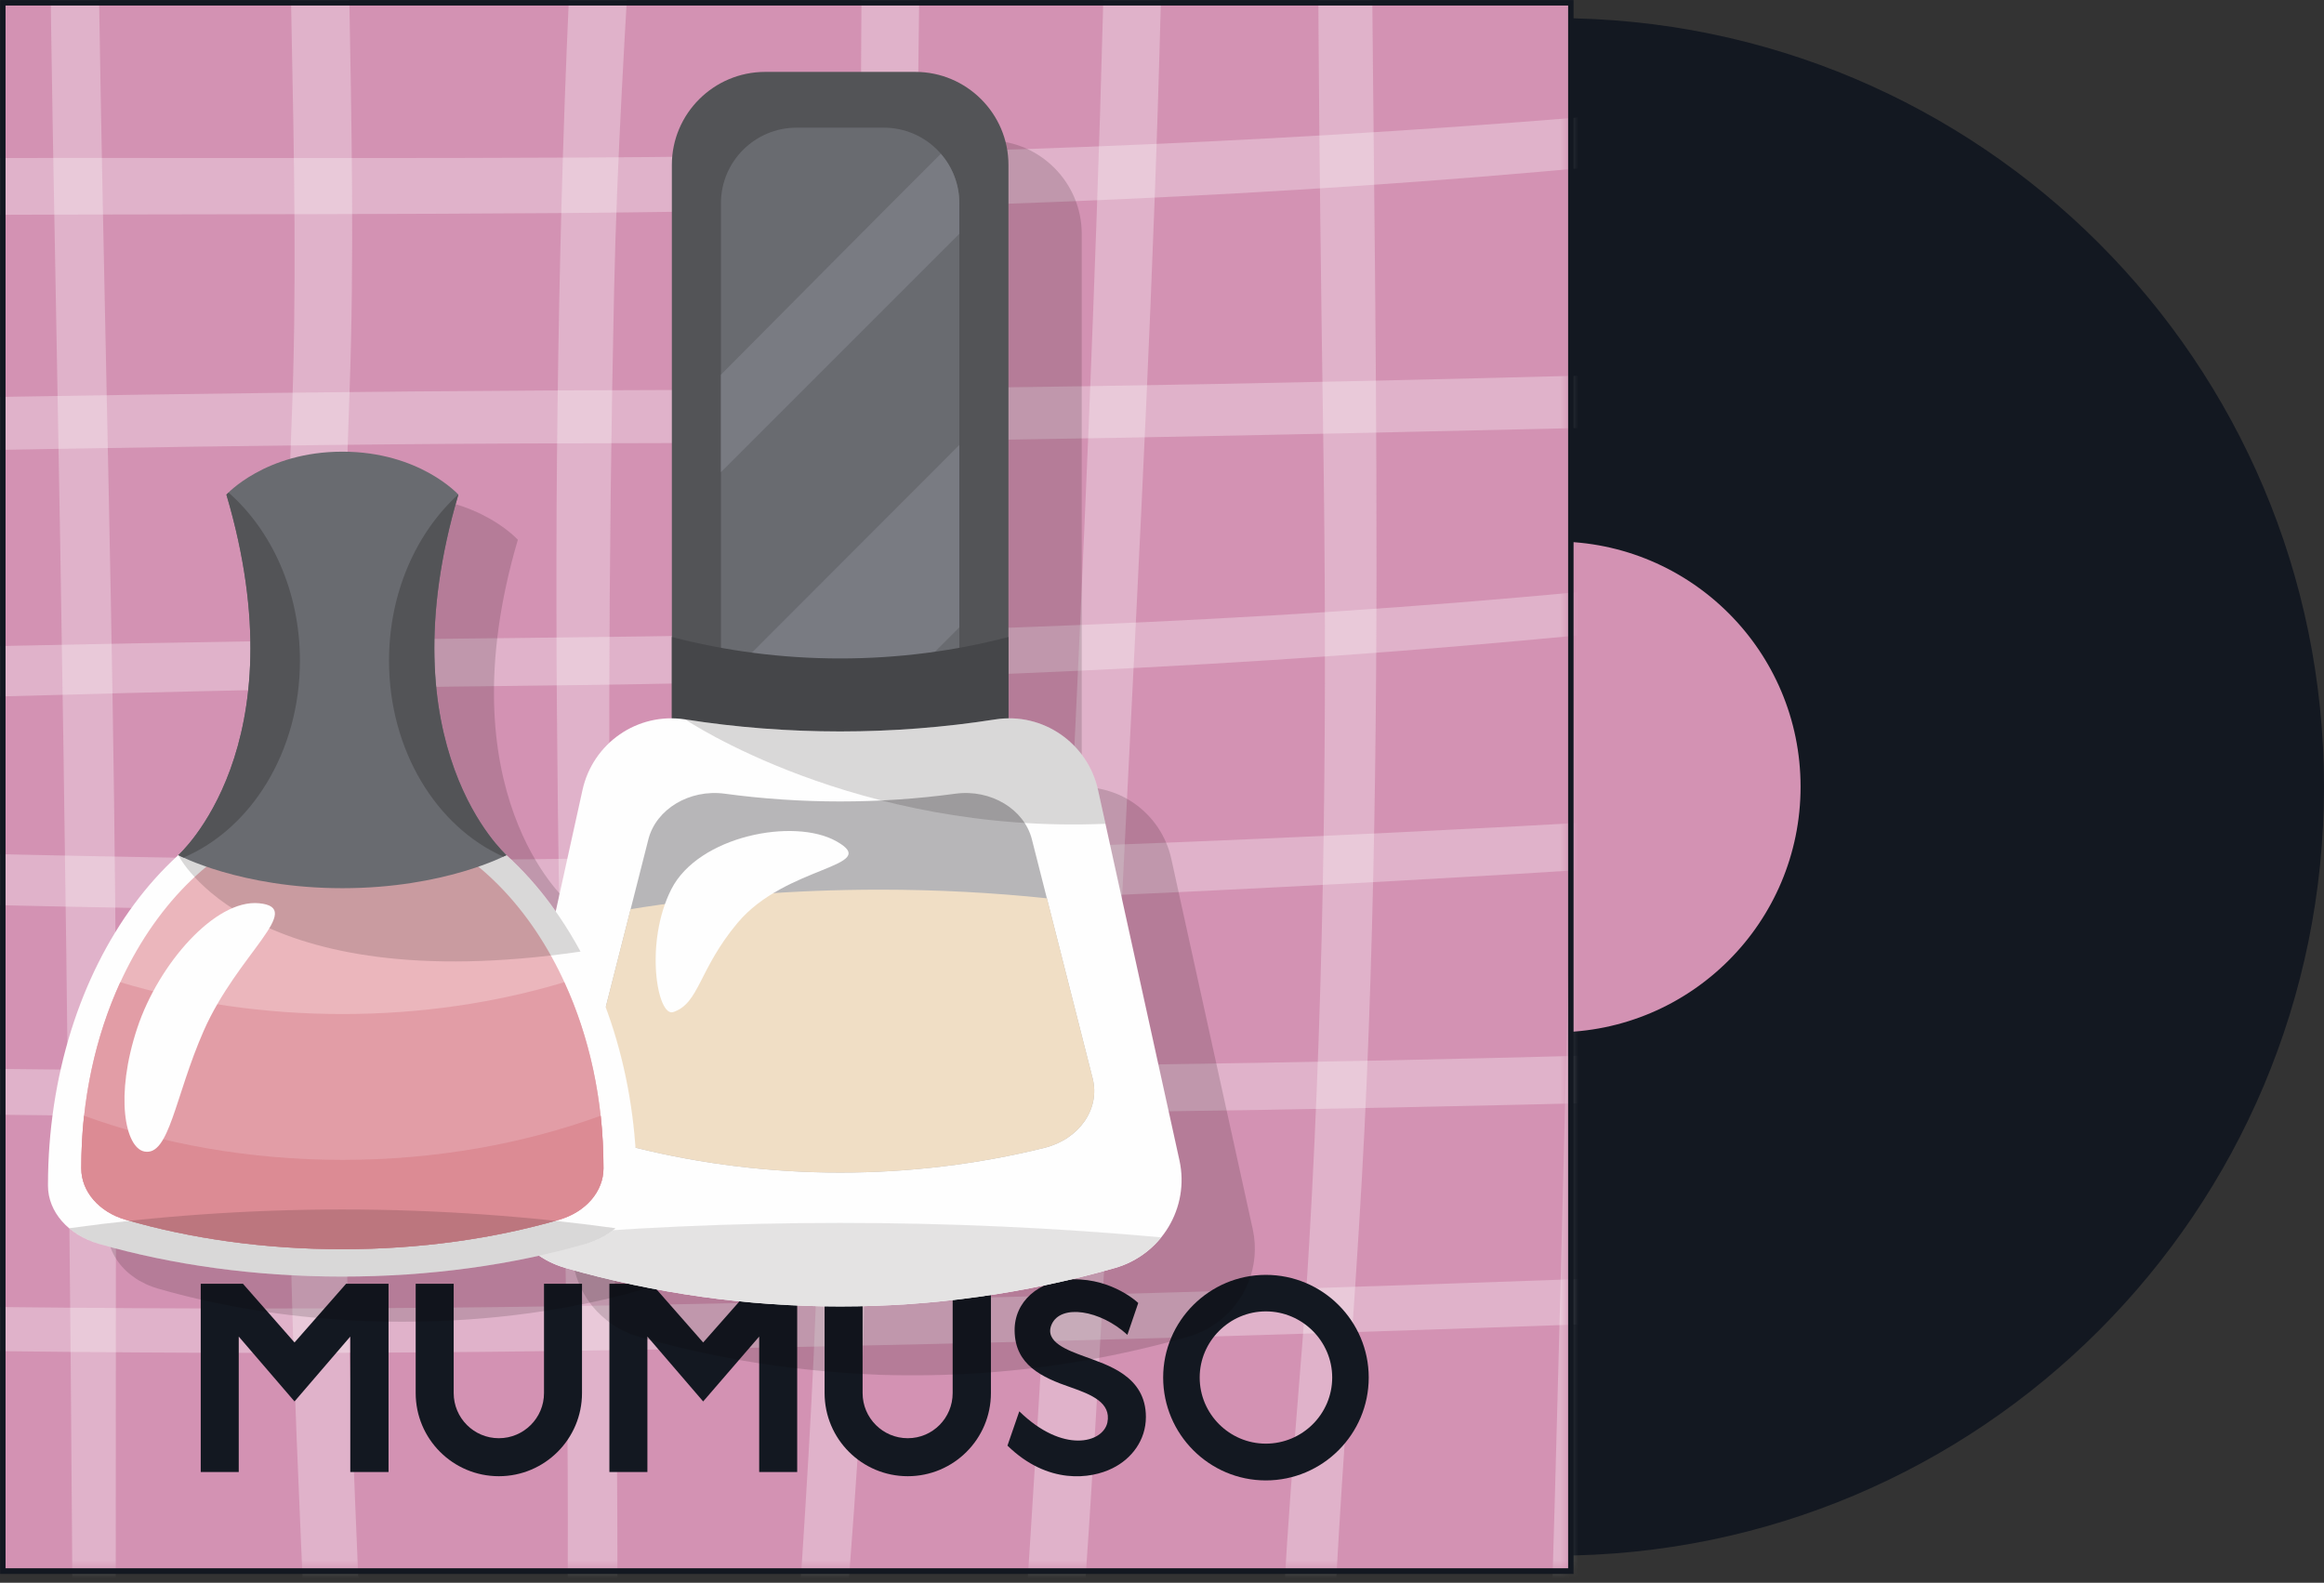 <svg width="254" height="173" viewBox="0 0 254 173" fill="none" xmlns="http://www.w3.org/2000/svg">
<rect x="0" y="0" width="254" height="173" fill="#333333" stroke="none"/>
<path d="M254 85.995C254 132.413 216.402 170.038 169.985 170.038C123.594 170.038 85.996 132.413 85.996 85.995C85.996 39.605 123.594 1.98 169.985 1.98C216.402 1.98 254 39.605 254 85.995Z" fill="#131821"/>
<path d="M196.793 85.995C196.793 100.803 184.791 112.832 169.984 112.832C155.203 112.832 143.201 100.803 143.201 85.995C143.201 71.188 155.203 59.186 169.984 59.186C184.791 59.186 196.793 71.188 196.793 85.995Z" fill="#D392B3"/>
<path d="M171.684 171.71H0.309V0.307H171.684V171.71Z" fill="#D392B3"/>
<mask id="mask0_144_31" style="mask-type:luminance" maskUnits="userSpaceOnUse" x="0" y="0" width="172" height="172">
<path d="M171.37 171.416H0V0H171.37V171.416Z" fill="white"/>
</mask>
<g mask="url(#mask0_144_31)">
<g opacity="0.3">
<path d="M173.033 12.795C136.648 15.789 100.372 17.03 63.853 17.218C26.74 17.407 -10.372 17.03 -47.485 17.596C-60.755 17.776 -74.016 18.136 -87.268 18.675V24.986C-74.025 24.474 -60.755 24.15 -47.485 23.907C-11.155 23.26 25.203 23.557 61.533 23.287C97.297 22.99 132.899 21.885 168.528 18.756C195.635 16.355 222.903 13.874 250.144 13.658V10.557C224.521 8.75 198.736 10.691 173.033 12.795Z" fill="#FEFEFE"/>
<path d="M169.445 139.911C133.601 141.206 97.729 142.204 61.857 142.77C25.958 143.309 -9.833 142.959 -45.705 141.934C-59.568 141.529 -73.404 141.475 -87.268 141.287V146.114C-73.404 146.195 -59.568 146.33 -45.705 146.735C-9.833 147.76 25.958 148.164 61.857 147.652C97.729 147.166 133.601 146.141 169.445 144.874C187.462 144.253 205.371 143.525 223.388 143.849C232.316 144.011 241.243 144.253 250.144 144.2V141.044C241.216 140.504 232.316 139.911 223.388 139.426C205.371 138.482 187.462 139.264 169.445 139.911Z" fill="#FEFEFE"/>
<path d="M56.328 122.002C92.712 121.921 129.096 121.625 165.481 120.761C193.666 120.087 222.04 119.656 250.144 117.066V112.751C221.932 113.209 193.693 114.909 165.481 115.583C128.341 116.5 91.175 116.824 54.008 116.932C18.163 117.066 -17.574 117.201 -53.365 114.963C-64.666 114.261 -75.967 113.533 -87.268 112.967V117.822C-75.967 118.415 -64.666 119.197 -53.365 119.898C-16.791 122.245 19.701 122.083 56.328 122.002Z" fill="#FEFEFE"/>
<path d="M56.571 74.964C93.225 74.559 129.717 73.373 166.236 70.028C184.334 68.383 202.404 66.63 220.502 64.85C229.268 63.987 238.114 62.989 246.961 62.827C248.022 62.827 249.083 62.818 250.144 62.8V59.698C249.083 59.644 248.022 59.599 246.961 59.563C238.168 59.213 229.268 60.076 220.502 60.642C202.378 61.775 184.307 63.69 166.236 65.281C129.744 68.491 93.198 69.354 56.571 69.732C19.647 70.082 -17.169 70.838 -54.066 72.213C-65.124 72.645 -76.209 72.86 -87.268 72.995V78.605C-76.992 78.47 -66.688 78.255 -56.412 77.931C-18.733 76.69 18.865 75.342 56.571 74.964Z" fill="#FEFEFE"/>
<path d="M170.174 174.192C132.117 175.405 94.034 176.673 55.95 175.918C18.865 175.19 -18.113 171.926 -55.172 170.227C-65.87 169.723 -76.569 169.391 -87.268 169.229V174.138C-76.56 174.3 -65.852 174.677 -55.172 175.136C-18.113 176.781 18.865 179.559 55.95 180.395C93.251 181.258 130.58 179.963 167.854 178.777C195.257 177.887 222.714 177.374 250.144 176.43V172.735C223.496 172.223 196.66 173.329 170.174 174.192Z" fill="#FEFEFE"/>
<path d="M249.335 38.121C230.05 38.877 210.793 40.009 191.508 40.549C152.319 41.654 113.183 42.545 73.967 42.626C35.209 42.706 -3.495 43.354 -42.225 44.244C-57.248 44.567 -72.272 44.81 -87.268 44.81V50.501C-75.346 50.528 -63.425 50.366 -51.531 50.151C-12.827 49.449 25.85 48.505 64.554 48.451C103.797 48.424 142.96 47.453 182.203 46.563C201.514 46.132 220.799 44.702 240.056 43.327C243.428 43.084 246.772 42.868 250.144 42.626V38.067C249.874 38.085 249.604 38.103 249.335 38.121Z" fill="#FEFEFE"/>
<path d="M219.315 87.856C201.487 87.991 183.686 89.367 165.885 90.311C129.636 92.226 93.386 93.574 57.083 93.925C21.427 94.303 -14.175 92.792 -49.831 92.334C-62.211 92.172 -74.726 91.956 -87.268 91.983V98.213C-74.78 97.944 -62.319 97.755 -49.831 97.917C-13.42 98.375 22.964 99.913 59.376 99.589C94.897 99.265 130.418 97.62 165.885 95.516C183.713 94.437 201.46 92.981 219.315 92.576C229.618 92.334 239.895 91.983 250.144 91.174V87.829C239.868 87.856 229.592 87.775 219.315 87.856Z" fill="#FEFEFE"/>
</g>
<g opacity="0.3">
<path d="M120.601 -87.215C120.628 -72.407 120.952 -57.627 121.06 -42.847C121.222 -13.232 120.197 16.382 119.01 45.97C116.583 105.037 113.184 164.077 108.842 223.091C107.925 235.47 107.224 247.877 106.684 260.257C106.522 264.006 106.388 267.782 106.307 271.585H111.269C111.566 266.029 111.809 260.473 112.186 254.971C113.184 240.19 114.452 225.437 115.72 210.684C118.255 181.123 120.17 151.59 121.492 122.002C124.162 62.935 128.261 3.841 127.182 -55.28C126.967 -67.714 126.643 -80.148 126.589 -92.582C126.589 -93.58 126.562 -94.605 126.535 -95.603H120.197C120.413 -92.744 120.601 -89.939 120.601 -87.215Z" fill="#FEFEFE"/>
<path d="M177.698 -81.065C177.186 -66.312 176.7 -51.558 176.215 -36.805C175.244 -7.218 173.302 22.343 172.655 51.931C171.333 111.214 169.957 170.443 167.881 229.699C167.503 239.813 167.206 249.9 166.991 260.014C166.883 263.871 166.775 267.728 166.829 271.585H173.167C173.599 263.548 173.41 255.456 173.653 247.527C174.111 232.692 174.758 217.858 175.352 203.024C176.565 173.409 177.671 143.768 178.184 114.153C178.696 84.539 178.885 54.951 179.964 25.337C181.043 -4.251 182.769 -33.811 183.524 -63.399C183.767 -73.405 184.037 -83.385 184.387 -93.391C184.423 -94.128 184.459 -94.865 184.495 -95.603H177.995C177.887 -90.748 177.86 -85.866 177.698 -81.065Z" fill="#FEFEFE"/>
<path d="M5.188 -51.882C5.107 -22.16 5.62 7.536 6.186 37.258C7.292 96.379 7.966 155.447 8.074 214.568C8.101 227.945 8.883 241.404 7.966 254.755C7.562 260.365 6.941 265.975 6.402 271.585H9.638C10.609 265.409 11.472 259.259 11.985 253.056C13.172 238.518 12.578 223.819 12.605 209.254C12.686 179.775 12.632 150.295 12.686 120.815C12.767 61.64 9.962 2.465 10.582 -56.71C10.717 -69.386 12.201 -82.036 12.713 -94.713C12.731 -95 12.74 -95.297 12.74 -95.603H7.589C7.535 -94.236 7.481 -92.861 7.427 -91.476C6.806 -78.287 5.242 -65.125 5.188 -51.882Z" fill="#FEFEFE"/>
<path d="M34.723 -85.246C33.833 -70.654 32.754 -56.036 32.026 -41.417C30.597 -12.18 33.051 17.084 31.864 46.347C30.678 75.935 31.19 105.577 31.756 135.191C32.323 164.59 34.454 193.935 34.912 223.306C35.101 235.47 34.75 247.581 35.398 259.718C35.613 263.655 35.856 267.62 35.991 271.585H39.983C40.172 267.62 40.145 263.629 40.064 259.718C39.713 246.394 40.549 233.097 40.495 219.773C40.414 190.401 38.283 161.03 37.771 131.658C37.259 102.043 37.124 72.429 38.203 42.814C39.255 13.577 36.989 -15.659 38.364 -44.923C39.039 -58.949 40.037 -72.974 40.846 -87.026C41.008 -89.858 41.25 -92.717 41.466 -95.603H35.128C35.047 -92.123 34.939 -88.671 34.723 -85.246Z" fill="#FEFEFE"/>
<path d="M97.675 -90.478C98.538 -76.561 96.704 -62.509 95.76 -48.592C93.818 -19.516 94.115 9.72 94.088 38.822C94.034 68.005 89.799 97.108 89.556 126.291C89.314 155.554 86.347 184.63 84.944 213.839C84.027 233.097 84.728 252.328 85.565 271.585H89.179C89.314 263.44 89.125 255.321 88.963 247.149C88.666 232.531 89.394 217.939 90.392 203.348C91.39 188.756 92.766 174.192 93.71 159.627C94.654 145.009 94.708 130.417 95.274 115.799C96.407 86.616 100.048 57.622 100.21 28.385C100.399 -0.798 100.588 -30.035 102.61 -59.191C103.366 -70.034 104.229 -80.93 103.528 -91.773C103.456 -93.049 103.366 -94.326 103.258 -95.603H97.27C97.432 -93.876 97.594 -92.15 97.675 -90.478Z" fill="#FEFEFE"/>
<path d="M145.117 -84.598C144.982 -70.33 144.442 -56.09 144.227 -41.822C143.822 -12.342 144.173 17.165 144.604 46.644C145.063 76.367 144.82 106.089 143.094 135.784C142.258 150.43 140.586 165.048 140.127 179.694C139.669 194.258 140.289 208.877 140.586 223.441C140.801 235.012 141.044 246.556 140.343 258.126C140.073 262.55 139.642 267.054 139.426 271.585H144.415C145.818 249.711 145.521 227.811 145.225 205.91C144.793 176.511 148.164 147.355 149.378 118.01C151.887 58.943 149.055 -0.178 150.026 -59.245C150.187 -69.926 150.484 -80.579 150.565 -91.26C150.565 -92.717 150.646 -94.146 150.7 -95.603H145.036C145.063 -91.88 145.144 -88.212 145.117 -84.598Z" fill="#FEFEFE"/>
<path d="M64.391 -95.603C64.365 -92.474 64.391 -89.372 64.365 -86.351C64.257 -72.191 64.823 -58.032 64.553 -43.871C64.284 -29.334 62.827 -14.77 62.18 -0.232C61.505 14.629 61.128 29.463 60.939 44.325C60.535 73.939 61.182 103.608 61.721 133.222C62.288 162.756 62.207 192.181 60.993 221.715C60.454 234.419 60.238 247.149 59.375 259.853C59.105 263.709 58.755 267.647 58.512 271.585H63.879C65.362 250.844 65.875 230.049 66.738 209.335C68.006 179.802 67.358 150.349 66.9 120.788C66.441 91.147 66.468 61.505 67.116 31.837C67.736 2.654 70.838 -26.529 70.811 -55.712C70.811 -67.633 70.352 -79.555 70.46 -91.476C70.487 -92.852 70.514 -94.227 70.595 -95.603H64.391Z" fill="#FEFEFE"/>
</g>
</g>
<path fill-rule="evenodd" clip-rule="evenodd" d="M171.981 172.034H0.012V0.011H171.981V172.034ZM0.605 171.414H171.388V0.604H0.605V171.414Z" fill="#131821"/>
<path d="M99.212 161.353C94.196 161.353 90.123 157.281 90.123 152.264V140.316H94.277V152.264C94.277 154.988 96.488 157.2 99.212 157.2C101.937 157.2 104.121 154.988 104.121 152.264V140.316H108.302V152.264C108.302 157.281 104.229 161.353 99.212 161.353Z" fill="#131821"/>
<path d="M54.521 161.353C49.504 161.353 45.432 157.281 45.432 152.264V140.316H49.585V152.264C49.585 154.988 51.797 157.2 54.521 157.2C57.245 157.2 59.457 154.988 59.457 152.264V140.316H63.61V152.264C63.61 157.281 59.538 161.353 54.521 161.353Z" fill="#131821"/>
<path d="M37.826 140.316L32.189 146.735L26.552 140.316H21.939V160.895H26.093V146.088L32.189 153.181L38.284 146.088V160.895H42.465V140.316H37.826Z" fill="#131821"/>
<path d="M82.517 140.316L76.853 146.735L71.216 140.316H66.603V160.895H70.757V146.088L76.853 153.181L82.975 146.088V160.895H87.129V140.316H82.517Z" fill="#131821"/>
<path fill-rule="evenodd" clip-rule="evenodd" d="M149.594 150.565C149.594 156.768 144.55 161.812 138.347 161.812C132.171 161.812 127.127 156.768 127.127 150.565C127.127 144.388 132.171 139.345 138.347 139.345C144.55 139.345 149.594 144.388 149.594 150.565ZM138.347 143.336C134.382 143.336 131.119 146.6 131.119 150.565C131.119 154.557 134.382 157.793 138.347 157.793C142.339 157.793 145.602 154.557 145.602 150.565C145.602 146.6 142.339 143.336 138.347 143.336Z" fill="#131821"/>
<path d="M118.551 148.272C116.717 147.598 114.101 146.681 114.937 144.766C115.935 142.5 120.251 143.175 123.217 145.899L124.404 142.419C124.404 142.419 121.68 139.776 117.284 139.83C113.481 139.884 110.838 142.312 110.892 145.467C110.945 149.162 113.804 150.538 117.041 151.644C119.28 152.426 121.464 153.316 121.033 155.474C120.547 157.739 116.151 158.899 111.404 154.26L110.109 158.009C114.533 162.324 119.253 161.65 121.572 160.49C123.676 159.465 125.24 157.415 125.24 154.88C125.24 150.376 121.006 149.189 118.551 148.272Z" fill="#131821"/>
<g style="mix-blend-mode:multiply" opacity="0.15">
<path d="M14.091 139.183C14.361 139.399 14.639 139.605 14.927 139.803C15.017 139.857 15.107 139.911 15.197 139.965C15.431 140.091 15.673 140.217 15.925 140.343C16.015 140.379 16.114 140.424 16.222 140.477C16.563 140.621 16.923 140.747 17.301 140.855C23.288 142.581 29.869 143.741 36.855 144.226C39.174 144.388 41.539 144.469 43.948 144.469C53.55 144.469 62.612 143.175 70.596 140.855C70.956 140.747 71.306 140.621 71.648 140.477C71.756 140.424 71.864 140.379 71.972 140.343C72.205 140.217 72.439 140.091 72.673 139.965C72.763 139.911 72.853 139.857 72.942 139.803C73.248 139.605 73.527 139.399 73.779 139.183C75.235 137.942 76.125 136.297 76.125 134.517C76.125 134.499 76.125 134.49 76.125 134.49C76.125 122.245 72.376 111.187 66.335 103.311C66.317 103.257 66.29 103.212 66.254 103.176C65.858 102.655 65.444 102.151 65.013 101.666C64.959 101.594 64.914 101.531 64.878 101.477C64.447 100.991 64.006 100.515 63.556 100.047C63.52 100.011 63.493 99.975 63.475 99.939C62.954 99.4 62.424 98.888 61.884 98.402C61.884 98.402 48.48 86.562 56.598 58.997C56.598 58.997 52.363 54.277 43.948 54.277C35.506 54.277 31.272 58.997 31.272 58.997C39.417 86.562 26.012 98.402 26.012 98.402C17.409 106.197 11.771 119.44 11.771 134.49C11.771 134.49 11.771 134.499 11.771 134.517C11.771 136.297 12.635 137.942 14.091 139.183Z" fill="#080303"/>
</g>
<g style="mix-blend-mode:multiply" opacity="0.15">
<path d="M118.227 25.553C118.227 19.943 113.642 15.357 108.059 15.357H91.607C86.024 15.357 81.439 19.943 81.439 25.553V77.149V86.049C76.826 85.995 72.673 89.232 71.675 93.871L62.747 134.355C62.073 137.43 62.909 140.477 64.743 142.77C65.364 143.525 66.119 144.199 66.928 144.766C66.964 144.784 66.991 144.802 67.009 144.82C67.404 145.072 67.809 145.305 68.223 145.521C68.312 145.557 68.394 145.584 68.465 145.602C68.897 145.818 69.329 145.98 69.814 146.114C73.482 147.157 77.195 148.011 80.953 148.677C83.309 149.09 85.682 149.423 88.073 149.675C90.735 149.962 93.414 150.16 96.111 150.268C103.663 150.511 111.242 149.998 118.713 148.677C122.471 148.011 126.184 147.157 129.852 146.114C130.338 145.98 130.769 145.818 131.201 145.602C131.291 145.584 131.371 145.557 131.443 145.521C131.875 145.305 132.28 145.072 132.657 144.82C132.675 144.802 132.702 144.784 132.738 144.766C136.055 142.527 137.809 138.455 136.919 134.355L128.827 97.566L128.018 93.871C127.452 91.309 125.941 89.178 123.918 87.775C123.415 87.434 122.885 87.137 122.327 86.885C121.752 86.634 121.167 86.436 120.574 86.292C119.819 86.103 119.037 86.022 118.227 86.049V77.149V25.553Z" fill="#080303"/>
</g>
<path d="M100.05 88.908H83.625C78.015 88.908 73.43 84.35 73.43 78.74V18.028C73.43 12.418 78.015 7.859 83.625 7.859H100.05C105.633 7.859 110.219 12.418 110.219 18.028V78.74C110.219 84.35 105.633 88.908 100.05 88.908Z" fill="#535457"/>
<path d="M96.596 89.232H87.048C82.517 89.232 78.795 85.51 78.795 80.952V22.208C78.795 17.65 82.517 13.955 87.048 13.955H96.596C101.154 13.955 104.849 17.65 104.849 22.208V80.952C104.849 85.51 101.154 89.232 96.596 89.232Z" fill="#696B70"/>
<path d="M102.826 16.814C94.789 24.824 86.805 32.916 78.795 40.953V51.607C87.48 42.922 96.165 34.237 104.849 25.553V22.208C104.849 20.158 104.094 18.27 102.826 16.814Z" fill="#797B82"/>
<path d="M78.795 80.952C78.795 84.647 81.249 87.802 84.594 88.854C91.355 82.094 98.106 75.333 104.849 68.572V48.64L78.795 74.721V80.952Z" fill="#797B82"/>
<path d="M91.824 71.97C85.486 71.97 79.336 71.161 73.43 69.624V78.74C73.43 84.35 78.015 88.908 83.625 88.908H100.05C105.633 88.908 110.219 84.35 110.219 78.74V69.624C104.339 71.161 98.162 71.97 91.824 71.97Z" fill="#454649"/>
<path d="M63.664 86.346L54.737 126.83C53.604 132.008 56.706 137.133 61.803 138.589C81.412 144.199 102.233 144.199 121.868 138.589C126.939 137.133 130.041 132.008 128.908 126.83L120.007 86.346C118.875 81.221 113.966 77.823 108.787 78.632C97.594 80.385 86.05 80.385 74.884 78.632C69.679 77.823 64.797 81.221 63.664 86.346Z" fill="#FEFEFE"/>
<path d="M126.912 135.245C103.69 133.141 79.955 133.141 56.76 135.245C58 136.809 59.727 137.996 61.803 138.589C81.412 144.199 102.233 144.199 121.869 138.589C123.918 137.996 125.645 136.809 126.912 135.245Z" fill="#E4E3E3"/>
<path d="M70.865 91.74L64.23 117.848C63.394 121.193 65.687 124.51 69.49 125.454C84.081 129.069 99.59 129.069 114.181 125.454C117.957 124.51 120.277 121.193 119.414 117.848L112.779 91.74C111.943 88.45 108.301 86.238 104.445 86.751C96.11 87.883 87.534 87.883 79.199 86.751C75.342 86.238 71.701 88.45 70.865 91.74Z" fill="#B7B6B8"/>
<g style="mix-blend-mode:multiply" opacity="0.15">
<path d="M120.817 90.041L120.008 86.346C118.875 81.221 113.966 77.823 108.788 78.632C97.595 80.385 86.051 80.385 74.885 78.632C74.885 78.632 93.495 91.201 120.817 90.041Z" fill="#080303"/>
</g>
<path d="M68.923 99.373L64.23 117.848C63.394 121.193 65.687 124.51 69.49 125.454C84.081 129.069 99.59 129.069 114.181 125.454C117.957 124.51 120.277 121.193 119.414 117.848L114.424 98.186C108.517 97.566 102.395 97.242 96.164 97.242C86.697 97.242 77.581 97.971 68.923 99.373Z" fill="#F0DEC5"/>
<path d="M80.602 100.884C76.341 105.981 76.448 109.649 73.589 110.62C71.836 111.214 70.407 103.041 73.374 97.189C76.34 91.363 86.778 89.34 91.417 91.956C96.461 94.788 85.888 94.545 80.602 100.884Z" fill="#FEFEFE"/>
<path d="M37.421 86.103C19.647 86.103 5.244 105.55 5.244 129.554C5.244 129.572 5.244 129.59 5.244 129.608C5.244 132.44 7.456 134.975 10.773 135.946C18.757 138.239 27.819 139.533 37.421 139.533C47.023 139.533 56.085 138.239 64.069 135.946C67.386 134.975 69.598 132.44 69.598 129.608C69.598 129.59 69.598 129.572 69.598 129.554C69.598 105.55 55.195 86.103 37.421 86.103Z" fill="#FEFEFE"/>
<path d="M37.42 89.097C21.642 89.097 8.885 106.359 8.885 127.666C8.885 127.684 8.885 127.702 8.885 127.72C8.885 130.228 10.827 132.494 13.767 133.33C20.86 135.38 28.898 136.54 37.42 136.54C45.943 136.54 53.981 135.38 61.074 133.33C64.014 132.494 65.956 130.228 65.956 127.72C65.956 127.702 65.956 127.684 65.956 127.666C65.956 106.359 53.199 89.097 37.42 89.097Z" fill="#EBB6BC"/>
<path d="M37.42 110.836C28.79 110.836 20.59 109.595 13.146 107.357C10.449 113.236 8.885 120.195 8.885 127.666C8.885 127.684 8.885 127.702 8.885 127.72C8.885 130.228 10.827 132.494 13.767 133.33C20.86 135.38 28.898 136.54 37.42 136.54C45.943 136.54 53.981 135.38 61.074 133.33C64.014 132.494 65.956 130.228 65.956 127.72C65.956 127.702 65.956 127.684 65.956 127.666C65.956 120.195 64.392 113.236 61.668 107.357C54.251 109.595 46.051 110.836 37.42 110.836Z" fill="#E29DA6"/>
<path d="M37.42 126.776C27.225 126.776 17.623 125.023 9.181 121.948C8.984 123.818 8.885 125.724 8.885 127.666C8.885 127.684 8.885 127.702 8.885 127.72C8.885 130.228 10.827 132.494 13.767 133.33C20.86 135.38 28.898 136.54 37.42 136.54C45.943 136.54 53.981 135.38 61.074 133.33C64.014 132.494 65.956 130.228 65.956 127.72C65.956 127.702 65.956 127.684 65.956 127.666C65.956 125.724 65.857 123.818 65.659 121.948C57.217 125.023 47.616 126.776 37.42 126.776Z" fill="#DC8B94"/>
<g style="mix-blend-mode:multiply" opacity="0.15">
<path d="M37.42 132.197C26.955 132.197 16.922 132.952 7.562 134.247C8.453 135.002 9.531 135.569 10.772 135.946C18.756 138.239 27.818 139.533 37.42 139.533C47.022 139.533 56.084 138.239 64.067 135.946C65.308 135.569 66.387 135.002 67.277 134.247C57.918 132.952 47.885 132.197 37.42 132.197Z" fill="#080303"/>
</g>
<g style="mix-blend-mode:multiply" opacity="0.15">
<path d="M19.484 93.466C19.511 93.52 27.279 109.272 63.448 104.012C57.595 93.17 48.128 86.103 37.42 86.103C30.785 86.103 24.609 88.8 19.484 93.466Z" fill="#080303"/>
</g>
<path d="M37.42 49.368C45.862 49.368 50.097 54.061 50.097 54.061C41.952 81.626 55.356 93.466 55.356 93.466C55.356 93.466 48.586 97.081 37.42 97.081C26.254 97.081 19.484 93.466 19.484 93.466C19.484 93.466 32.889 81.626 24.744 54.061C24.744 54.061 28.978 49.368 37.42 49.368Z" fill="#696B70"/>
<path d="M50.096 54.061H50.069C45.484 58.242 42.518 64.823 42.518 72.213C42.518 82.031 47.723 90.392 55.005 93.628C55.221 93.52 55.356 93.466 55.356 93.466C55.356 93.466 41.951 81.626 50.096 54.061Z" fill="#535457"/>
<path d="M24.744 54.061C32.889 81.626 19.484 93.466 19.484 93.466C19.484 93.466 19.7 93.574 20.051 93.736C27.468 90.581 32.781 82.138 32.781 72.213C32.781 64.688 29.706 57.999 24.986 53.846C24.825 53.98 24.744 54.061 24.744 54.061Z" fill="#535457"/>
<path d="M22.263 112.67C19.107 119.844 18.514 126.425 15.763 125.859C13.686 125.427 12.526 119.817 15.008 112.346C17.327 105.361 23.531 98.267 28.305 98.726C33.429 99.211 25.985 104.228 22.263 112.67Z" fill="#FEFEFE"/>
</svg>
